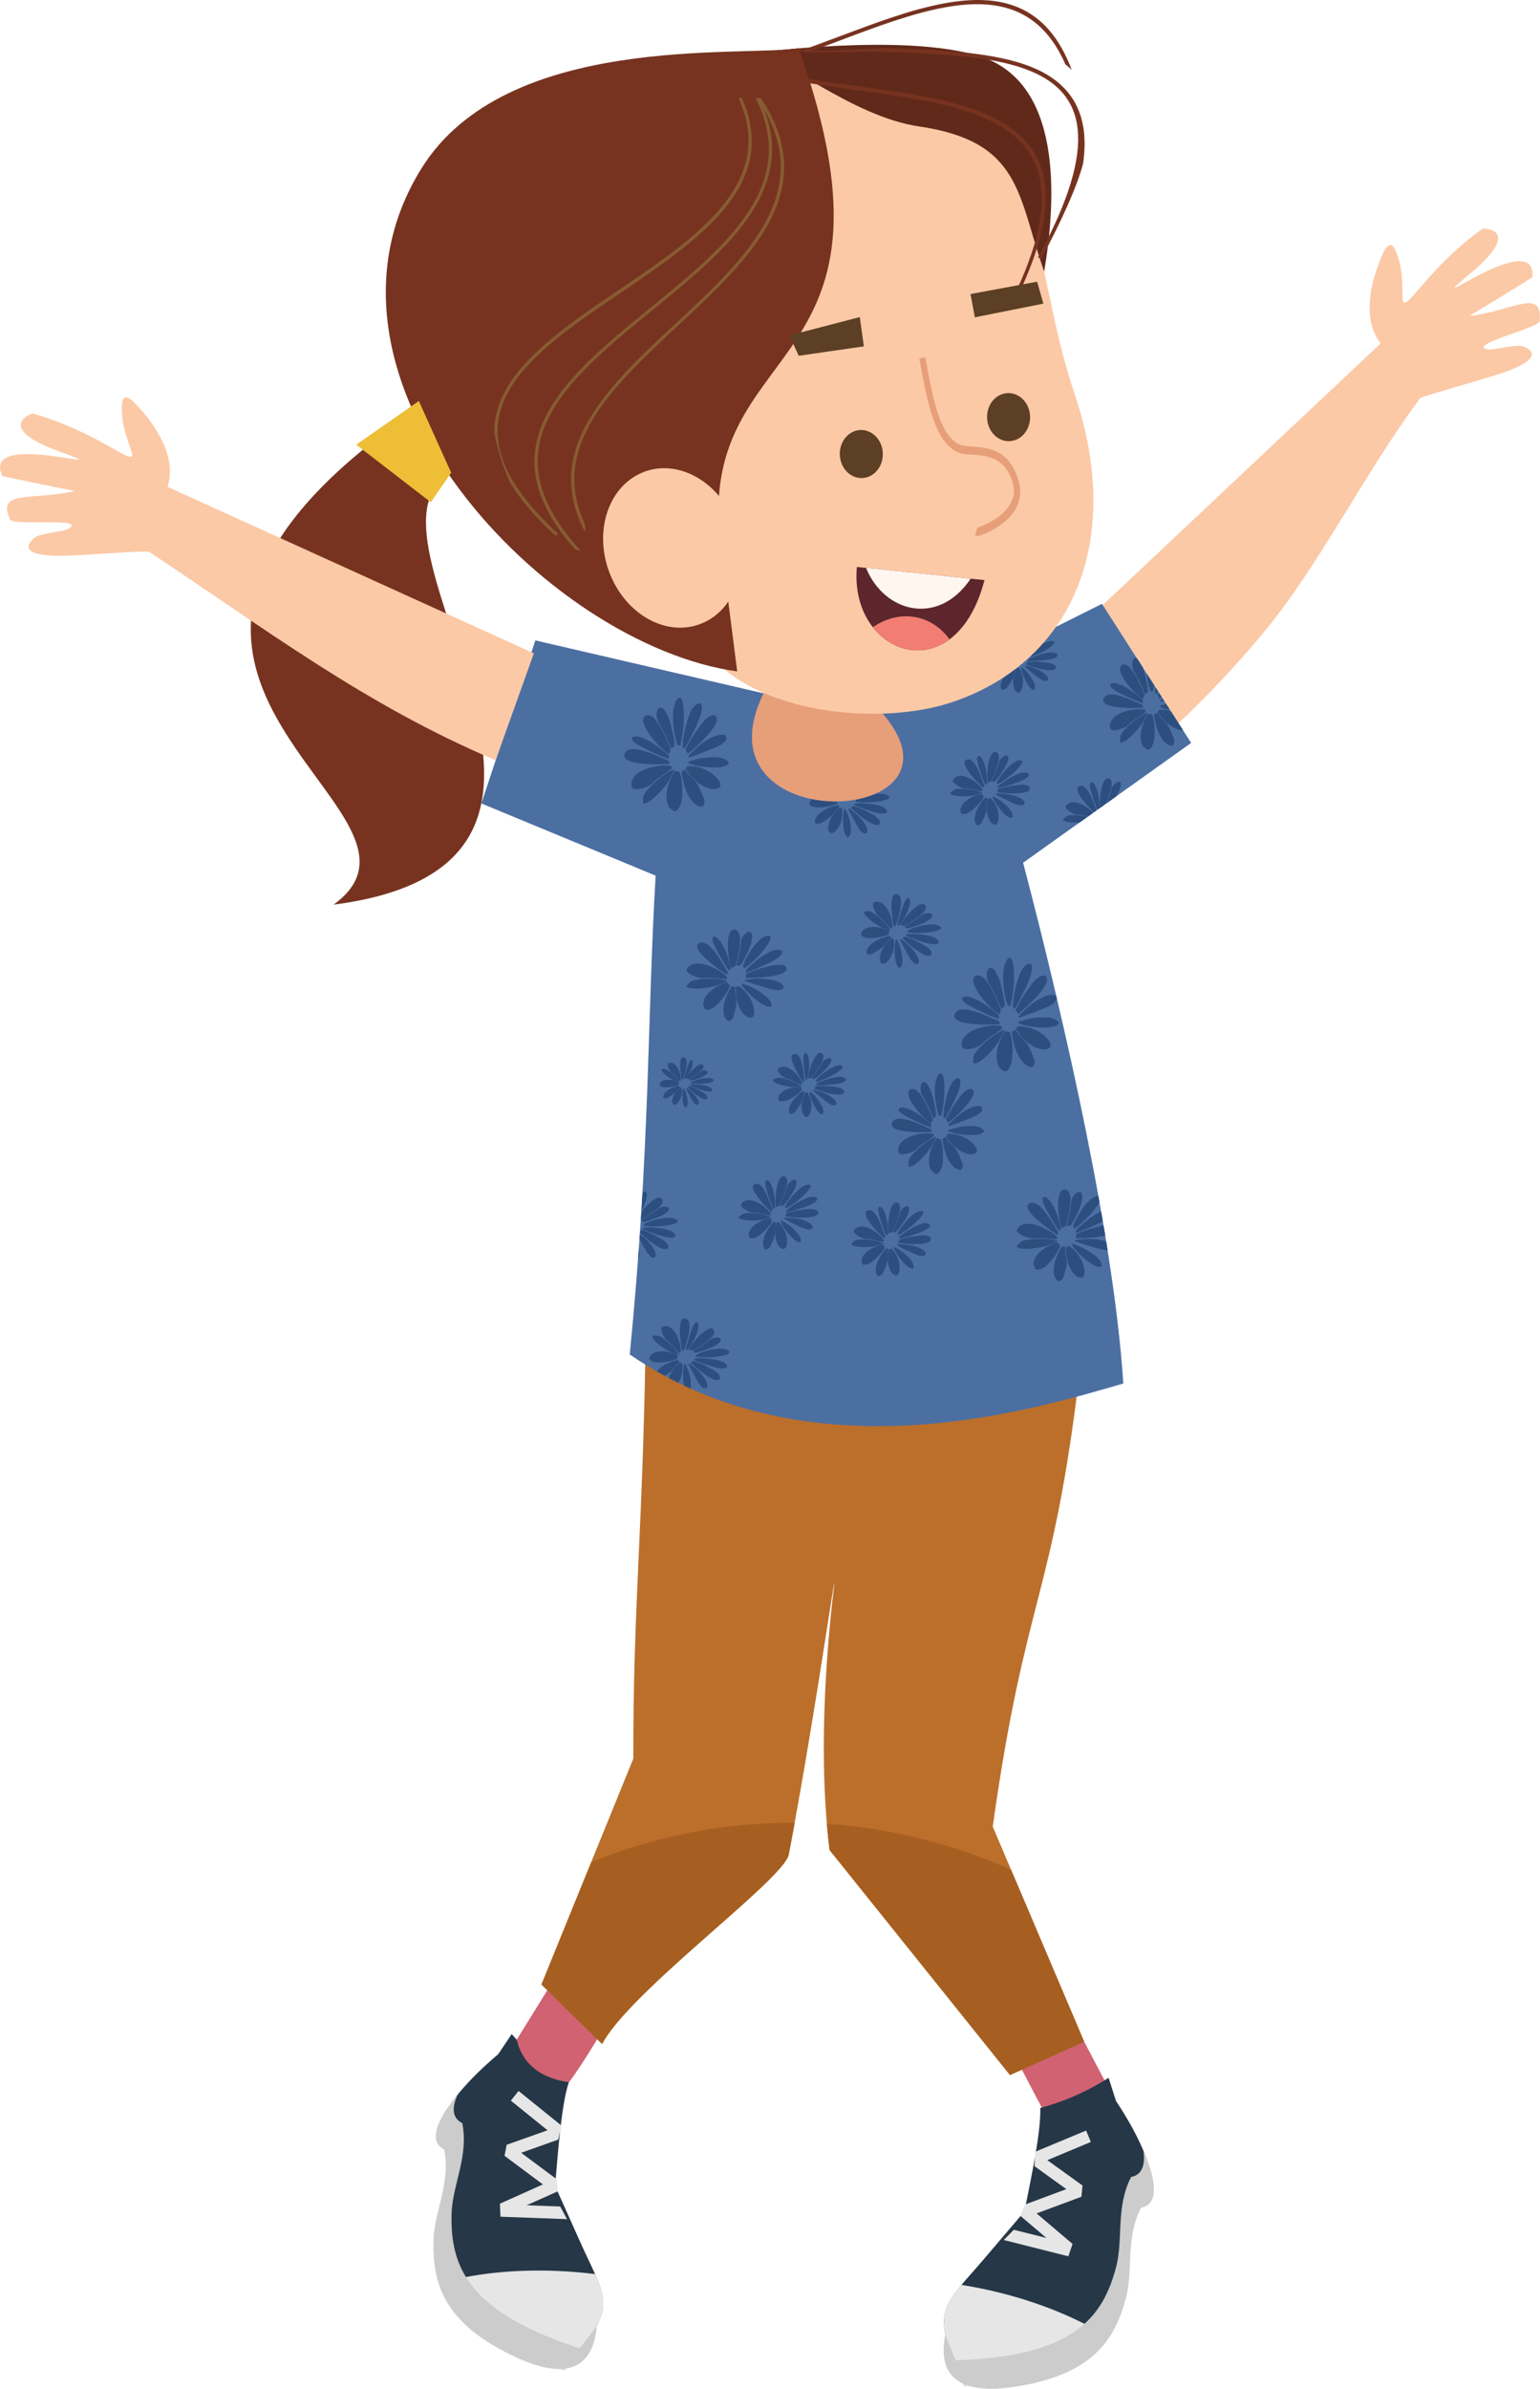 <?xml version="1.0" encoding="UTF-8" standalone="yes"?>
<svg xmlns="http://www.w3.org/2000/svg" viewBox="0 0 627.49 972.79">
  <defs>
    <style>.cls-1{fill:#fbc9a6;}.cls-1,.cls-10,.cls-11,.cls-12,.cls-13,.cls-14,.cls-15,.cls-16,.cls-17,.cls-18,.cls-2,.cls-3,.cls-4,.cls-5,.cls-6,.cls-7,.cls-8,.cls-9{fill-rule:evenodd;}.cls-2{fill:#d06271;}.cls-3{fill:#263747;}.cls-4{fill:#e6e6e6;}.cls-5{fill:#bb6f2b;}.cls-6{fill:#a65f20;}.cls-7{fill:#ccc;}.cls-8{fill:#4c6fa2;}.cls-9{fill:#2c4f80;}.cls-10{fill:#e79f79;}.cls-11{fill:#5c3f24;}.cls-12{fill:#612919;}.cls-13{fill:#773320;}.cls-14{fill:#efbe37;}.cls-15{fill:#875c32;}.cls-16{fill:#5d262c;}.cls-17{fill:#f27d73;}.cls-18{fill:#fff6f0;}</style>
  </defs>
  <g id="Layer_2" data-name="Layer 2">
    <g id="Слой_1" data-name="Слой 1">
      <path class="cls-1" d="M476.36,298.12,446,249.52,562.57,139.83c-7.28-9.16-4.32-23.11-.89-32.18,2.88-7.68,5.51-12.57,8.51-1,2,7.66.67,15.48,1.7,16.49,2.09,2,11.05-14.8,32.2-30,.23-.16,17-.16-5,18.24-23.88,20,27.18-19.94,25.26,1.53,0,.13-23.24,14.39-25.7,15.74,17.38-1.87,29.95-11.73,28.71,2.08-.25,2.83-30.55,9.91-20.93,11.59,1.9.32,7.7-1.51,13-1.5,1.22,0,12.74,3.6-5.34,10.38-7.13,2.66-34.51,10.07-35.45,11C555.71,193,537.22,231,514,258.64a431.81,431.81,0,0,1-37.67,39.48Z"/>
      <path class="cls-2" d="M391.74,805.48l19.37-32.37,41.6,79.14c-3.15,10.43-11.81,15.1-22.48,15.8-10.7-16.74-20-41.88-38.49-62.57Z"/>
      <path class="cls-3" d="M208.5,828.32,203,836.53c-19.51,16.49-29.8,32.46-20.7,36.9,2.7,13.49-4.06,25.31-4.36,36.84-.61,21.6,6.63,40.07,52.14,54.87,22.23-26.76,17.49-27.23,6-52.88l-9.93-22.17c.82-7.54,2.28-32.54,5.65-42.16a99.33,99.33,0,0,1-23.32-19.61Z"/>
      <path class="cls-3" d="M451.71,846.13l3,9.41c14.11,21.29,19.52,39.51,9.54,41.24-6.37,12.19-3.18,25.41-6.11,36.58-5.46,20.88-17.58,36.6-65.41,38.09-13.87-31.92-9.19-31,9-52.46l15.74-18.49c1.31-7.48,6.91-31.89,6.37-42.07a99.17,99.17,0,0,0,27.87-12.3Z"/>
      <path class="cls-2" d="M274.65,788.24l-17-33.67-47.09,76c2.4,10.63,10.7,15.92,21.3,17.38,11.87-15.95,22.92-40.38,42.83-59.69Z"/>
      <path class="cls-4" d="M180.57,929.42c5,13.53,18.12,25.5,49.54,35.72,17.35-20.88,18.29-25.76,12.39-39.06q-3.81-.5-7.74-.81c-20.09-1.68-39.13,0-54.19,4.15Z"/>
      <path class="cls-4" d="M450.25,951c-8.55,11.6-24.54,19.43-57.56,20.45-10.82-24.91-10.35-29.84-1-41,2.53.42,5.08.87,7.66,1.39,19.77,4,37.58,11,50.87,19.15Z"/>
      <path class="cls-5" d="M258.07,716.11l-37.44,92,24.7,24.21c11.65-21.83,74.14-67,76.06-77.17,9.5-49.77,17.55-106,18.53-110.45.94-4.28-8.46,56.13-1.9,108.67L411.53,845l30.23-13.56L404.5,743.85c13.38-95.22,24.37-91.76,35.51-185.7-48.55,11-103.93,5.18-176.95-11-1.27,78.94-5.12,107.55-5,169Z"/>
      <path class="cls-6" d="M240.92,758.29l-20.29,49.87,24.7,24.21c11.65-21.83,74.14-67,76.06-77.17.82-4.27,1.62-8.58,2.41-12.9l-1.1,0a218.19,218.19,0,0,0-81.78,16Zm96-15.54q.47,5.37,1.12,10.67L411.53,845l30.23-13.56L412,761.47a220.33,220.33,0,0,0-75.1-18.72Z"/>
      <path class="cls-7" d="M186.34,853.23c-8.91,10.47-11.63,19.07-5.33,22.14,2.69,13.49-4.07,25.31-4.37,36.84-.52,18.4,4.66,34.55,34.37,48.07,17.88,8.13,30.55,5.8,32.14-13-1.65,2.11-4.9,6.44-7,9-45.5-14.8-52.74-33.27-52.15-54.85.31-11.55,7.08-23.35,4.37-36.84-3.91-1.92-4.5-6-2-11.28Z"/>
      <path class="cls-7" d="M466,876.18c5.62,12.54,5.86,21.64-1.05,22.83-6.37,12.19-3.18,25.41-6.11,36.58-4.66,17.81-14.15,31.85-46.46,36.53-19.43,2.8-30.95-3-27.19-21.49,1,2.48,2.89,7.53,4.19,10.55,47.83-1.49,59.95-17.21,65.42-38.09,2.93-11.17-.26-24.39,6.1-36.58,4.3-.76,5.87-4.8,5-10.58Z"/>
      <path class="cls-8" d="M311.13,282.34l55.61,4.73L449,245.89l36.34,56.65-68.46,48.79C434.64,418.92,454,505.51,457.7,563.4,421,574.05,330.28,602,256.6,551.58c8.38-85.21,7-134.1,10.54-195l-71-29.39,22-66.4,93,21.56Z"/>
      <path class="cls-9" d="M447.53,487l.44,2.47a27.73,27.73,0,0,1-3.66,5,47.64,47.64,0,0,1-6.38,5.81l-.73-.59c.45-2.43,4.17-9,7.43-11.4a6.12,6.12,0,0,1,2.9-1.32Zm19.34-197.44c-.23.92-4.83,3.38-6.51,5a6.85,6.85,0,0,1-3.49,2.21c-.9.31-3.58,1.12-4.38.07-.51-.68-.21-2.12.07-2.82,1.92-4.6,11.05-5.74,13.82-5l.49.61Zm-63.36-20.85,3.61-1.79a18.46,18.46,0,0,1,5.5,2.53c.32.36.09.14,0,.27l-3.32.2a22.91,22.91,0,0,1-5.82-1.21Zm4-2,3.49-1.75a11.44,11.44,0,0,1,2.18,3.46l-.21.52c-.65.2-3.86-1.77-5.45-2.23Zm4-2,2.1-1c.2,1.44.31,2.75.42,3.5l-.34.62c-.36,0,0,.25-.35-.09-.22-.33-1-1.51-1.83-3Zm2.44-1.22,1.92-1a17.65,17.65,0,0,1-.67,4.1l-.74.4,0-.21a30.6,30.6,0,0,1-.48-3.33Zm2.45-1.23,4.63-2.32a28.28,28.28,0,0,1-4.33,6.37c-.44,0-.83.16-1.18.15a19.25,19.25,0,0,1,.88-4.2Zm5.05-2.53,3.1-1.55c1.05.5,0,2.25-.58,2.92-.05.45-2,2.3-2.55,2.86s-2.78,2.62-3.58,2.71c-.32-.45-.44-.18-.81-.39a39.44,39.44,0,0,0,4.13-6.07,3.4,3.4,0,0,1,.29-.48Zm41.84,8.36,2.39,3.74a37.41,37.41,0,0,1,1.12,4.07c.24,1.09,1.23,5.2.75,6.2-.75.08-.51.42-1,.7a53.82,53.82,0,0,0-4.38-9.2c-1.24-1.91-.85-4.81-.19-5.38a1.06,1.06,0,0,1,1.34-.13Zm4,6.28,3,4.68c-.17,1-.35,1.83-.54,2.53l-.9,0a25.15,25.15,0,0,1-1.55-7.17Zm3.48,5.43,1.16,1.8-.56,1-.71-.3a13.62,13.62,0,0,1,.11-2.52Zm1.4,2.19,1.2,1.86h0l-.87.75c-.31-.61-.61-1.17-.81-1.53q.22-.51.51-1.08Zm1.52,2.36.67,1.06a6.67,6.67,0,0,1-1.65.47c0-.65.53-1.08.85-1.42l.13-.11Zm1.47,2.3,1.52,2.36a14.25,14.25,0,0,1-4-1.12c0-.75,0-.5,1.41-.93l1-.31Zm1.95,3,4.92,7.67c-2.57.1-5.86-2-7.87-4.14a17.28,17.28,0,0,1-2.49-3.29,1.1,1.1,0,0,0,.56-.86,12.6,12.6,0,0,1,4.88.62Zm-22.37,34.73-3.95,2.81a43.85,43.85,0,0,0,2.12-5.83c.43-1.76,2.33-3.11,3-3,1.43.15.74,2.41.24,3.31a10,10,0,0,1-1.43,2.75Zm-4.24,3L448.32,329a25.55,25.55,0,0,1,.12-5.77c.08-.83.85-6,2.8-6.23,1.12-.14,1.7.92,1.74,2,.09,1.83-1.33,5.95-2.47,8.42Zm-2.37,1.69-1,.72a73.48,73.48,0,0,1-2.76-8.22,11.38,11.38,0,0,1-.24-1.42,1.73,1.73,0,0,1,.41-1.62c1.63-.2,2.69,3.65,3,5.07a35.23,35.23,0,0,1,.61,5.47Zm-1.39,1-1,.72c-2.31-2.24-9.29-9.51-5.84-10.71,3.22-1.12,5.72,6.83,6.85,10Zm-1.31.94-2,1.44a26.5,26.5,0,0,0-3.59-.68,5.6,5.6,0,0,1-3.19-.81c-.67-.36-2.6-1.48-2.42-2.5.1-.67,1.11-1.3,1.67-1.51,3.09-1.17,7.52,1.87,9.57,4.06Zm-2.21,1.57L439.8,335c-2.75.11-6.28-.12-6.67-1.29a4.29,4.29,0,0,1,3.51-1.73,27.94,27.94,0,0,1,6.59.58ZM281.34,565.45c-.88-.38-1.73-.79-2.59-1.2-.65-2.9-.5-7.25.08-8.83.6-.06.4,0,.89,1,.2.45.39.86.57,1.31.58,1.46,1.67,5.42,1,7.7Zm-5-2.37c-1.25-.62-2.5-1.26-3.75-1.91a12.16,12.16,0,0,1,2.23-4.08,14.44,14.44,0,0,1,2.36-2.29.85.85,0,0,0,.74.34,11.18,11.18,0,0,1-.56,5.94,10.5,10.5,0,0,1-1,2Zm-5.51-2.85c-1.07-.57-2.14-1.17-3.2-1.78,1.57-2.21,5.21-3.92,8.63-4.69.13.36.5.65.57.92-.31.48-.49.45-1,.93l-2.3,2.77a15.21,15.21,0,0,1-2.73,1.85ZM260,513l.33-4.46c.27,1.69.3,3.43-.33,4.46Zm.61-8.49.14-1.89c.27.25.59.45.87.68l.95.76a17.81,17.81,0,0,1,1.63,1.62c1.16,1.22,3,3.63,2.94,5.37,0,.58-.06.72-.42.92-1.81,1-4-3.54-4.38-4.26-.2-.34-1-1.82-1.73-3.2Zm.18-2.5.05-.65.68-.49a34.83,34.83,0,0,1,5,2.05l2.93,1.59c1.09.61,3.44,2.35,2.81,3.6-1.44,2.84-10.21-4.79-11.16-5.83l-.29-.27Zm.36-5.47.19-2.95c.54-.7,1.13-1.37,2-2.37.55-.63,4.19-4.32,5.91-3.4,1,.54.84,1.74.24,2.68-1.25,1.89-6.39,5.21-8.37,6Zm.24-3.56.42-7a1.57,1.57,0,0,1,1.12-.81c1.44.8,0,4.52-.55,5.85-.2.45-.57,1.19-1,2ZM421.37,281c-2.11.13-5.16-6.83-5.27-9.07.48-.25.33-.16,1.1.54.33.29.62.58.93.89,1.3,1.31,4.78,5.79,3.24,7.64Zm-2.83-9.8a8.25,8.25,0,0,0,1.11.3c.4.13.68.2,1.06.31a18,18,0,0,1,1.93.77c1.39.61,3.73,2,4.34,3.42.2.49.2.63,0,.92-1.15,1.49-4.57-1.53-5.15-2a57.93,57.93,0,0,1-4.46-3.72,1.58,1.58,0,0,1,1.19,0Zm.35-2-.06-.55c1.85-1.28,8-3.28,10.28-2.92,2.93.47,3,2.65-4.55,3.19-1,.07-1.84.16-2.89.21l-2.78.07Zm.06-1.38-.3-.58c1-1.54,5.41-5.12,8.26-5.95a3.81,3.81,0,0,1,2.45-.11c1.44.88-3.18,3.54-4.5,4.23a37.69,37.69,0,0,1-5.91,2.41Zm-9,12.52c-.57.3-2.09,1.45-2.2-.81-.13-2.63,2.65-5.88,5.62-8,.22.24.64.35.78.54-.07.53-.24.56-.46,1.14l-.93,3.11a29.83,29.83,0,0,1-2.81,4.05Zm8.91-9.46-.79-.27c.28-.42.51-.81.66-1.07a34.44,34.44,0,0,1,4.86-.05l3,.29c1.13.12,3.7.74,3.61,2-.18,2.85-10.17-.37-11.33-.9ZM414.47,272a.78.78,0,0,0,.75,0,10,10,0,0,1,1.62,5.13c.13,2.45-1,6.26-2.84,4.44-1.4-1.37-1.36-4.59-.67-6.85a12.84,12.84,0,0,1,1.14-2.75Zm-1.53-.92c-.88,1.42-4.39,3.54-6,4.14a4.85,4.85,0,0,1-2.74.39c-1.29-.32-.58-1.42-.67-2.1.75-.83.57-1.14,2.1-2.09,2-1.26,5.89-1.83,7-1.47l.33,1.13ZM326.7,441.68c-.67.19-3.87-1.77-5.47-2.24a5,5,0,0,1-2.65-1.34c-.51-.47-2-1.84-1.62-2.7.23-.58,1.25-.92,1.78-1,3.56-.49,7.57,4.78,8.15,6.74l-.19.53Zm2.21-2.31-.73.4,0-.22a60.17,60.17,0,0,1-.82-8.14,9.65,9.65,0,0,1,.06-1.3,1.59,1.59,0,0,1,.68-1.33c1.49.16,1.64,3.74,1.61,5.05a24.06,24.06,0,0,1-.76,5.54Zm6.19,14.43c-2.11.12-5.16-6.84-5.26-9.07.47-.27.33-.16,1.09.54.34.29.63.58.94.88,1.29,1.3,4.77,5.79,3.23,7.65ZM332.28,444a7,7,0,0,0,1.11.31l1.05.31a14.64,14.64,0,0,1,1.93.77c1.4.59,3.74,2,4.35,3.42.19.48.19.63,0,.91-1.14,1.5-4.57-1.54-5.14-2s-4.38-3.46-4.47-3.73a1.56,1.56,0,0,1,1.2,0Zm5.41-10.16c-.06.45-2,2.31-2.56,2.85s-2.78,2.64-3.58,2.73c-.31-.45-.44-.18-.81-.4a39,39,0,0,0,4.13-6.08c.74-1.45,2.68-2.24,3.27-2.05,1.24.42.17,2.27-.45,2.95Zm-11.34,8.35c.32.36.1.14,0,.27l-3.32.2c-1.81-.06-8-1.26-8.11-2.83a3.9,3.9,0,0,1,3.44-.81,21.57,21.57,0,0,1,8,3.17Zm6.27-.2-.06-.56c1.85-1.29,8-3.27,10.3-2.91,2.92.47,3,2.64-4.55,3.18-1,.07-1.86.16-2.9.22l-2.79.07Zm.07-1.4-.31-.56c1-1.55,5.42-5.13,8.26-5.95a3.74,3.74,0,0,1,2.45-.11c1.45.88-3.17,3.54-4.5,4.23a36.51,36.51,0,0,1-5.9,2.39Zm-9,12.53c-.59.31-2.11,1.44-2.22-.81-.12-2.62,2.66-5.89,5.62-8,.24.24.64.35.79.54-.08.52-.24.56-.46,1.14l-.94,3.09a30.77,30.77,0,0,1-2.79,4.06Zm8.9-9.46-.78-.27c.27-.43.5-.81.64-1.06a34.71,34.71,0,0,1,4.88-.05l3,.29c1.13.12,3.69.73,3.61,2-.19,2.86-10.18-.37-11.33-.9Zm-4.84-3.74-.33.61c-.35,0,0,.26-.35-.09-.73-1.06-7.05-10.84-3.38-11.25,3.27-.36,3.72,8.23,4.06,10.73Zm.47,4.89a.79.79,0,0,0,.74,0,10,10,0,0,1,1.63,5.13c.14,2.44-1,6.24-2.85,4.44-1.39-1.39-1.36-4.59-.66-6.85a12.24,12.24,0,0,1,1.14-2.76Zm2.2-5.75c-.44,0-.82.16-1.18.14a22.62,22.62,0,0,1,1.33-5.54c.25-.72,2-5.07,3.73-4.91,1,.09,1.31,1.16,1.13,2.13-.4,2.12-3.8,7.1-5,8.18Zm-3.74,4.82c-.87,1.44-4.39,3.56-6,4.15a4.78,4.78,0,0,1-2.74.4c-1.29-.32-.59-1.42-.68-2.11.75-.82.58-1.13,2.1-2.08,2-1.26,5.9-1.84,7-1.48l.32,1.12Zm-49.52-3.63c-.52-.08-2.15-2.38-3.12-3.15a3.66,3.66,0,0,1-1.42-1.73c-.23-.47-.84-1.85-.35-2.34a1.9,1.9,0,0,1,1.53-.16c2.6.72,3.83,5.54,3.65,7.07l-.29.31Zm2.22-1-.63.06,0-.15a45.15,45.15,0,0,1,1.82-5.88,7.89,7.89,0,0,1,.43-.88,1.16,1.16,0,0,1,.86-.72c1,.56,0,3.08-.37,4a17.68,17.68,0,0,1-2.15,3.59Zm0,11.8c-1.51-.52-1.56-6.24-1-7.82.4,0,.27,0,.61.7.13.29.26.57.37.88.52,1.3,1.6,5.41,0,6.24Zm.93-7.61a7.18,7.18,0,0,0,.67.54l.64.52a12.8,12.8,0,0,1,1.11,1.1c.78.83,2,2.47,2,3.63,0,.4-.05.51-.29.63-1.23.71-2.7-2.39-3-2.87s-2-3.69-2-3.91a1.33,1.33,0,0,1,.83.36Zm6.73-5.43a11.2,11.2,0,0,1-2.61,1.21c-.57.21-2.7,1-3.28.82-.09-.39-.26-.23-.44-.5a28.55,28.55,0,0,0,4.63-3,2.83,2.83,0,0,1,2.87-.46c.74.64-.54,1.61-1.17,1.9Zm-10.3,2.43c.12.34,0,.13-.06.2l-2.35-.83c-1.25-.57-5.14-3.22-4.78-4.35a2.86,2.86,0,0,1,2.61.45,16.34,16.34,0,0,1,4.58,4.53Zm4.4,1.71.11-.4c1.67-.34,6.53.09,8,1,1.88,1.17,1.32,2.72-4.08.86-.73-.25-1.33-.43-2.07-.7l-1.94-.77Zm.45-.95-.05-.47a15.7,15.7,0,0,1,7.46-1.69,2.75,2.75,0,0,1,1.73.65c.74,1-3.24,1.51-4.35,1.59a27.09,27.09,0,0,1-4.79-.08Zm-9.92,6c-.49,0-1.87.38-1.29-1.2.68-1.86,3.57-3.3,6.25-3.91.09.24.33.43.38.61-.21.35-.33.31-.65.65l-1.56,1.87a21.14,21.14,0,0,1-3.13,2Zm8.94-3.94-.46-.41c.31-.2.58-.42.76-.54a22.79,22.79,0,0,1,3.38,1.4l2,1.06c.75.43,2.34,1.62,1.91,2.45-1,1.94-6.93-3.24-7.57-4Zm-2.24-4-.42.32c-.24-.12-.05.18-.2-.16-.2-1-1.69-9.58,1-8.78,2.36.71.14,6.78-.35,8.62Zm-1.12,3.51a.59.59,0,0,0,.5.25,7.45,7.45,0,0,1-.38,4c-.63,1.74-2.55,4-3.27,2.25-.56-1.37.41-3.58,1.55-4.95a10.16,10.16,0,0,1,1.6-1.56Zm3.21-3.33c-.3-.11-.61-.13-.85-.25a16.94,16.94,0,0,1,2.55-3.44c.37-.41,2.84-2.93,4-2.3.69.38.57,1.19.16,1.82-.89,1.35-4.71,3.79-5.87,4.17Zm-4,2.25c-1,.72-4.07,1.17-5.36,1.09a3.57,3.57,0,0,1-2-.52c-.8-.61,0-1.17.15-1.65a4.51,4.51,0,0,1,2.06-.83,9.28,9.28,0,0,1,5.27,1l-.12.89ZM342.16,325c-.76-.09-3.18-3.49-4.61-4.64a5.58,5.58,0,0,1-2.1-2.54c-.33-.7-1.24-2.71-.5-3.45a2.76,2.76,0,0,1,2.25-.23c3.83,1,5.65,8.14,5.39,10.41l-.43.45Zm3.26-1.39-.93.08.07-.24a66.15,66.15,0,0,1,2.68-8.65,8.53,8.53,0,0,1,.63-1.29,1.71,1.71,0,0,1,1.28-1.06c1.44.81,0,4.51-.56,5.86a26.84,26.84,0,0,1-3.17,5.3Zm.06,17.38c-2.22-.77-2.3-9.21-1.44-11.53.6-.05.4,0,.88,1,.21.45.39.86.57,1.31.76,1.89,2.36,8,0,9.19Zm1.36-11.21a9.65,9.65,0,0,0,1,.79c.36.29.61.49.94.78a13.94,13.94,0,0,1,1.64,1.62c1.16,1.2,3,3.61,2.94,5.36,0,.57-.06.72-.42.93-1.81,1-4-3.56-4.38-4.28s-3-5.41-2.93-5.72a1.74,1.74,0,0,1,1.21.52Zm9.92-8c-.25.41-3,1.47-3.84,1.78s-4,1.49-4.83,1.22c-.13-.59-.37-.37-.64-.75a43.18,43.18,0,0,0,6.83-4.39c1.38-1.17,3.71-1.15,4.23-.68,1.08.95-.82,2.37-1.75,2.82Zm-15.16,3.58c.17.5,0,.18-.1.29L338,324.36c-1.84-.85-7.57-4.73-7.05-6.41a4.27,4.27,0,0,1,3.85.69,23.74,23.74,0,0,1,6.76,6.67Zm6.46,2.5.19-.58c2.44-.52,9.62.15,11.75,1.48,2.78,1.74,2,4-6,1.28-1.07-.36-2-.65-3-1.05l-2.88-1.13Zm.68-1.38-.07-.71c1.71-1.13,7.75-2.87,11-2.5a4.33,4.33,0,0,1,2.54,1c1.09,1.52-4.78,2.25-6.42,2.37a42.23,42.23,0,0,1-7.06-.12Zm-14.63,8.86c-.71.06-2.76.56-1.89-1.78,1-2.73,5.26-4.86,9.21-5.75.13.35.5.63.56.89-.3.51-.49.47-1,1l-2.3,2.75a31.29,31.29,0,0,1-4.62,2.93Zm13.19-5.79-.68-.61,1.12-.79a35.81,35.81,0,0,1,5,2l2.92,1.58c1.1.63,3.45,2.36,2.82,3.6-1.44,2.84-10.22-4.79-11.16-5.83ZM344,323.6l-.61.49c-.35-.18-.08.25-.31-.26-.29-1.4-2.49-14.11,1.43-12.93,3.49,1.05.22,10-.51,12.7Zm-1.65,5.18a.91.91,0,0,0,.75.36,11.2,11.2,0,0,1-.57,5.94c-.92,2.55-3.76,5.91-4.83,3.29-.81-2,.62-5.27,2.3-7.29a15.34,15.34,0,0,1,2.35-2.3Zm4.74-4.91a12.23,12.23,0,0,1-1.26-.36,24.88,24.88,0,0,1,3.76-5.07c.55-.63,4.19-4.32,5.93-3.4,1,.56.83,1.76.21,2.68-1.31,2-6.93,5.58-8.64,6.15Zm-5.91,3.31c-1.51,1.08-6,1.73-7.9,1.62a5.52,5.52,0,0,1-3-.77c-1.18-.9,0-1.71.23-2.45,1.12-.52,1.07-.9,3-1.21,2.61-.41,6.8.67,7.76,1.52l-.17,1.29ZM270.5,494.5c-.26.41-3,1.47-3.84,1.78s-4,1.47-4.83,1.22c-.12-.59-.38-.38-.65-.75a44,44,0,0,0,6.84-4.39c1.37-1.17,3.7-1.15,4.23-.69,1.07,1-.82,2.38-1.75,2.83Zm-8.69,6.08L262,500c2.45-.52,9.62.15,11.76,1.48,2.78,1.74,1.95,4-6,1.27-1.07-.36-1.95-.64-3-1l-2.86-1.13Zm.67-1.39-.07-.7c1.71-1.13,7.74-2.88,11-2.5a4.33,4.33,0,0,1,2.53.95c1.09,1.53-4.77,2.25-6.42,2.38a42.1,42.1,0,0,1-7-.13Zm100.73-121c-.76-.09-3.17-3.47-4.6-4.64a5.52,5.52,0,0,1-2.1-2.54c-.34-.68-1.24-2.71-.5-3.45a2.89,2.89,0,0,1,2.25-.24c3.83,1.06,5.65,8.17,5.39,10.42l-.44.45Zm3.27-1.39-.93.07.07-.21A64.88,64.88,0,0,1,368.3,368a9.48,9.48,0,0,1,.63-1.28,1.76,1.76,0,0,1,1.28-1.08c1.44.81,0,4.53-.56,5.87a26.55,26.55,0,0,1-3.17,5.3Zm0,17.38c-2.21-.78-2.29-9.19-1.43-11.52.6-.07.4,0,.89,1,.2.45.38.87.56,1.33.75,1.89,2.36,7.95,0,9.18ZM367.9,383a7,7,0,0,0,1,.79l.94.78a15.5,15.5,0,0,1,1.63,1.61c1.16,1.23,3,3.62,2.94,5.36,0,.58-.05.72-.42.94-1.8,1-4-3.54-4.38-4.26s-3-5.44-2.92-5.74a1.7,1.7,0,0,1,1.21.52Zm9.92-8c-.25.43-3,1.49-3.84,1.78s-4,1.49-4.83,1.22c-.13-.58-.37-.36-.65-.75a42.61,42.61,0,0,0,6.84-4.39c1.38-1.17,3.71-1.15,4.23-.69,1.07,1-.81,2.4-1.75,2.83Zm-15.17,3.58c.17.5,0,.18-.09.28l-3.46-1.22c-1.84-.84-7.57-4.75-7-6.4a4.28,4.28,0,0,1,3.85.66,24.23,24.23,0,0,1,6.74,6.68Zm6.47,2.51.18-.59c2.45-.5,9.63.15,11.76,1.49,2.78,1.73,2,4-6,1.26-1.08-.36-2-.63-3-1l-2.88-1.14Zm.68-1.4-.06-.7c1.7-1.13,7.74-2.88,11-2.5a4.27,4.27,0,0,1,2.55,1c1.09,1.53-4.79,2.23-6.42,2.36a42.19,42.19,0,0,1-7.06-.13Zm-14.62,8.87c-.72.07-2.76.57-1.9-1.78,1-2.72,5.26-4.86,9.21-5.74.12.34.5.63.56.9-.3.49-.49.45-1,.93l-2.3,2.77c-1.49,1.37-4.23,2.59-4.61,2.92Zm13.18-5.79-.68-.61c.45-.31.86-.6,1.12-.8a35.36,35.36,0,0,1,5,2.07L376.7,385c1.1.63,3.44,2.35,2.81,3.61-1.43,2.84-10.21-4.8-11.15-5.84Zm-3.31-5.89-.62.47c-.34-.18-.07.25-.31-.25-.27-1.38-2.48-14.1,1.44-12.93,3.49,1.06.21,10-.51,12.71ZM363.4,382a.91.91,0,0,0,.75.36,11,11,0,0,1-.57,5.91c-.92,2.56-3.75,5.94-4.83,3.31-.82-2,.61-5.27,2.29-7.3A14,14,0,0,1,363.4,382Zm4.74-4.91c-.45-.18-.9-.2-1.26-.38a24.42,24.42,0,0,1,3.76-5.07c.55-.62,4.19-4.32,5.92-3.38,1,.53.83,1.74.23,2.66-1.32,2-6.94,5.59-8.65,6.17Zm-5.9,3.29c-1.52,1.08-6,1.72-7.91,1.63a5.42,5.42,0,0,1-3-.79c-1.18-.88,0-1.69.23-2.43,1.11-.54,1.07-.91,3-1.22,2.62-.39,6.81.67,7.77,1.53l-.16,1.28ZM277,551c-.76-.09-3.18-3.47-4.61-4.64a5.51,5.51,0,0,1-2.1-2.53c-.32-.68-1.23-2.72-.49-3.46a2.9,2.9,0,0,1,2.24-.23c3.83,1.06,5.65,8.15,5.39,10.42L277,551Zm3.26-1.38-.92.07.06-.21a66.38,66.38,0,0,1,2.68-8.67,8.45,8.45,0,0,1,.63-1.28,1.73,1.73,0,0,1,1.28-1.08c1.44.81,0,4.51-.56,5.86a26.93,26.93,0,0,1-3.17,5.31Zm1.42,6.17a9.37,9.37,0,0,0,1,.79l.95.77a16.62,16.62,0,0,1,1.63,1.62c1.15,1.22,3,3.62,2.94,5.36,0,.58-.06.72-.42.94-1.81,1-4-3.56-4.38-4.27s-3-5.43-2.92-5.73a1.64,1.64,0,0,1,1.2.52Zm9.92-8c-.25.42-3,1.5-3.83,1.79s-4,1.49-4.84,1.22c-.12-.6-.36-.36-.64-.76a43.43,43.43,0,0,0,6.83-4.38c1.39-1.17,3.71-1.16,4.24-.69,1.08,1-.82,2.37-1.76,2.82Zm-15.17,3.58c.17.51.05.18-.09.29l-3.46-1.24c-1.83-.84-7.56-4.73-7-6.38a4.24,4.24,0,0,1,3.86.66,24,24,0,0,1,6.73,6.67Zm6.48,2.52.18-.59c2.44-.52,9.62.14,11.75,1.47,2.78,1.75,2,4-6,1.28-1.07-.36-1.95-.63-3-1l-2.88-1.12Zm.67-1.4-.06-.7c1.71-1.14,7.74-2.88,11-2.5a4.27,4.27,0,0,1,2.54,1c1.09,1.51-4.77,2.23-6.42,2.35a41.2,41.2,0,0,1-7.06-.12Zm-1.44,3.07-.68-.61c.46-.3.86-.59,1.12-.79a35.49,35.49,0,0,1,5,2.07l2.92,1.56c1.09.63,3.43,2.36,2.81,3.62-1.44,2.84-10.21-4.8-11.16-5.85Zm-3.31-5.88-.61.47c-.35-.18-.07.25-.3-.25-.29-1.39-2.49-14.12,1.43-12.93,3.49,1.06.21,10-.52,12.71Zm3.1.27c-.45-.18-.91-.2-1.27-.37a23.67,23.67,0,0,1,3.77-5.08c.55-.61,4.19-4.31,5.91-3.38,1,.54.84,1.75.23,2.66-1.31,2-6.93,5.6-8.64,6.17ZM276,553.18c-1.51,1.08-6,1.73-7.91,1.64a5.44,5.44,0,0,1-2.95-.79c-1.18-.9,0-1.71.22-2.43,1.12-.54,1.08-.92,3-1.22,2.63-.41,6.82.66,7.77,1.53l-.16,1.27Zm84-47.6c-.66.37-4.62-.94-6.45-1.05a5.67,5.67,0,0,1-3.19-.8c-.68-.37-2.6-1.48-2.43-2.5.12-.67,1.11-1.3,1.67-1.52,3.72-1.4,9.36,3.28,10.49,5.26l-.09.61Zm1.82-3-.7.61-.08-.22a65.55,65.55,0,0,1-2.92-8.58,7.4,7.4,0,0,1-.25-1.42,1.74,1.74,0,0,1,.4-1.62c1.64-.19,2.69,3.64,3,5.08a26.21,26.21,0,0,1,.56,6.15Zm10.27,14c-2.25.66-7.26-6.1-7.94-8.47.45-.4.32-.26,1.31.3.44.24.83.47,1.25.72,1.71,1.1,6.58,5,5.38,7.45Zm-5.48-9.88a10.53,10.53,0,0,0,1.26.06c.46,0,.79,0,1.22.07a15.53,15.53,0,0,1,2.27.34c1.66.31,4.53,1.19,5.54,2.61.33.48.38.63.2,1-.85,1.89-5.31-.52-6.05-.88a57.19,57.19,0,0,1-5.73-2.91,1.72,1.72,0,0,1,1.29-.29Zm3.31-12.3c0,.49-1.54,3-2.06,3.69s-2.34,3.56-3.19,3.83c-.44-.4-.51-.07-1-.22a43.55,43.55,0,0,0,2.94-7.57c.43-1.76,2.33-3.11,3-3,1.43.14.74,2.39.25,3.31Zm-10.17,11.82c.43.3.14.12.1.28l-3.52,1.05c-2,.39-8.91.61-9.46-1.05a4.3,4.3,0,0,1,3.5-1.72,23.86,23.86,0,0,1,9.38,1.44Zm6.72-1.78-.21-.58c1.69-1.85,7.87-5.54,10.38-5.72,3.27-.21,3.95,2.11-4.11,4.57-1.09.34-2,.63-3.07.95l-3,.78Zm-.28-1.52-.47-.53c.72-1.93,4.57-6.89,7.44-8.49a4.1,4.1,0,0,1,2.61-.72c1.78.59-2.55,4.62-3.8,5.68a42,42,0,0,1-5.78,4.06Zm-6.61,15.76c-.55.49-1.9,2.09-2.58-.32-.79-2.79,1.4-7,4.07-10.06.3.2.77.22,1,.4,0,.57-.13.66-.23,1.33l-.23,3.58a32.71,32.71,0,0,1-2,5.07Zm7.26-12.43-.92-.09c.2-.52.34-1,.44-1.31a35.68,35.68,0,0,1,5.25-1.26l3.29-.45c1.26-.14,4.17-.11,4.4,1.26.51,3.15-11.08,2.14-12.46,1.85Zm-6.15-2.82-.22.75c-.37.06.09.24-.38,0-1.06-.95-10.33-9.95-6.46-11.3,3.44-1.2,6.06,8,7.06,10.58Zm1.72,5.16a.92.92,0,0,0,.81-.14,11,11,0,0,1,3,5.12c.74,2.61.44,7-2,5.51-1.86-1.14-2.61-4.63-2.44-7.25a14.21,14.21,0,0,1,.55-3.24Zm.95-6.76c-.48.12-.85.38-1.24.45a24.76,24.76,0,0,1,.05-6.32c.08-.82.86-5.95,2.8-6.22,1.13-.16,1.7.92,1.75,2,.11,2.39-2.33,8.59-3.36,10.07ZM360.52,508c-.59,1.74-3.85,4.93-5.43,5.95a5.38,5.38,0,0,1-2.86,1.12c-1.48,0-1-1.39-1.25-2.11.59-1.08.33-1.36,1.73-2.77,1.89-1.87,5.91-3.45,7.18-3.32l.63,1.13Zm39.78-185.9c-.66.36-4.61-.95-6.45-1.06a5.46,5.46,0,0,1-3.19-.81c-.67-.36-2.6-1.47-2.43-2.5.11-.66,1.12-1.29,1.68-1.51,3.72-1.4,9.36,3.27,10.48,5.25l-.09.63Zm1.83-3.06-.7.62-.09-.22a66.49,66.49,0,0,1-2.93-8.58,11.38,11.38,0,0,1-.24-1.42,1.75,1.75,0,0,1,.4-1.62c1.64-.2,2.69,3.65,3,5.07a26.85,26.85,0,0,1,.56,6.15Zm10.27,14c-2.25.67-7.27-6.09-7.94-8.47.45-.39.32-.25,1.31.31.43.23.82.47,1.23.72,1.73,1.09,6.59,5,5.4,7.44Zm-5.5-9.87a11,11,0,0,0,1.28.05c.46,0,.78,0,1.21.08a15.67,15.67,0,0,1,2.28.34c1.65.3,4.52,1.2,5.54,2.6.34.49.37.63.2,1-.86,1.89-5.31-.54-6.06-.88s-5.58-2.63-5.73-2.91a1.71,1.71,0,0,1,1.28-.29Zm3.32-12.3c0,.48-1.54,2.95-2.05,3.7s-2.35,3.55-3.19,3.82c-.44-.4-.51-.08-1-.22A44.06,44.06,0,0,0,407,310.6c.43-1.77,2.33-3.11,3-3,1.43.14.74,2.41.24,3.31Zm-10.17,11.81c.44.31.14.13.11.29l-3.53,1c-2,.39-8.91.61-9.46-1a4.25,4.25,0,0,1,3.51-1.71,23.81,23.81,0,0,1,9.37,1.42Zm6.73-1.78-.21-.57c1.68-1.86,7.87-5.54,10.38-5.72,3.27-.22,3.95,2.1-4.11,4.57-1.09.34-2,.63-3.08.95l-3,.77Zm-.28-1.51-.47-.54c.71-1.92,4.57-6.87,7.43-8.49a4.38,4.38,0,0,1,2.61-.72c1.78.6-2.54,4.63-3.79,5.69a43.19,43.19,0,0,1-5.78,4.06Zm-6.61,15.76c-.55.48-1.91,2.08-2.58-.31-.79-2.8,1.39-7,4.06-10.07.31.2.78.22,1,.39,0,.58-.11.67-.21,1.34l-.24,3.57c-.39,2-1.89,4.59-2,5.08Zm7.26-12.43-.92-.09c.19-.52.34-1,.44-1.31a35.56,35.56,0,0,1,5.24-1.26l3.29-.45c1.25-.13,4.18-.11,4.4,1.26.51,3.15-11.08,2.14-12.45,1.85ZM401,319.9l-.21.75c-.39.05.09.25-.39,0-1.05-1-10.32-9.95-6.46-11.3,3.45-1.2,6.07,8,7.06,10.58Zm1.73,5.16a.87.87,0,0,0,.81-.15,11.11,11.11,0,0,1,3,5.13c.75,2.61.44,7-2,5.5-1.84-1.13-2.61-4.62-2.43-7.25a14.21,14.21,0,0,1,.56-3.23Zm.94-6.77c-.47.13-.85.38-1.24.45a25.16,25.16,0,0,1,.06-6.31c.08-.83.85-5.95,2.79-6.22,1.14-.14,1.7.92,1.76,2,.11,2.4-2.33,8.62-3.37,10.07Zm-2.85,6.16c-.57,1.76-3.84,4.92-5.43,6a5.41,5.41,0,0,1-2.85,1.09c-1.47,0-1-1.38-1.25-2.1.6-1.08.33-1.37,1.74-2.77,1.89-1.87,5.91-3.45,7.17-3.33l.62,1.14ZM314,494.82c-.66.38-4.62-.93-6.45-1a5.48,5.48,0,0,1-3.2-.81c-.67-.36-2.59-1.48-2.42-2.5.11-.67,1.11-1.3,1.67-1.51,3.72-1.4,9.37,3.27,10.48,5.25l-.08.61Zm1.82-3-.69.61-.09-.21a66,66,0,0,1-2.93-8.58,9.82,9.82,0,0,1-.25-1.42,1.76,1.76,0,0,1,.41-1.62c1.63-.2,2.7,3.63,3,5.07a26.3,26.3,0,0,1,.56,6.15Zm10.27,14c-2.24.67-7.27-6.1-7.94-8.47.45-.4.32-.25,1.31.31.43.23.83.46,1.24.71,1.72,1.1,6.6,5.06,5.39,7.45Zm-5.49-9.87a10.87,10.87,0,0,0,1.28.05l1.22.07a17.36,17.36,0,0,1,2.26.34c1.67.31,4.53,1.19,5.54,2.61.34.49.38.63.21,1-.87,1.89-5.32-.54-6.06-.88a59.29,59.29,0,0,1-5.73-2.92,1.75,1.75,0,0,1,1.28-.28ZM324,483.63c0,.49-1.55,2.95-2.06,3.71s-2.34,3.53-3.19,3.81c-.45-.39-.51-.07-1-.21a42.77,42.77,0,0,0,2.94-7.57c.43-1.77,2.33-3.12,3-3,1.43.14.75,2.39.25,3.3Zm-10.17,11.8c.43.33.15.15.1.31l-3.52,1c-2,.4-8.91.61-9.47-1a4.35,4.35,0,0,1,3.51-1.73,24.44,24.44,0,0,1,9.38,1.42Zm6.72-1.76-.2-.58c1.67-1.85,7.86-5.53,10.38-5.71,3.27-.22,3.94,2.1-4.12,4.56-1.09.35-2,.63-3.08,1l-3,.77Zm-.28-1.53-.47-.52c.72-1.92,4.58-6.89,7.44-8.49a4.22,4.22,0,0,1,2.62-.72c1.77.6-2.55,4.62-3.81,5.68a39.42,39.42,0,0,1-5.78,4.05Zm-6.61,15.77c-.55.49-1.91,2.09-2.58-.3-.79-2.81,1.39-7,4.07-10.07.31.2.78.21,1,.39.05.58-.12.67-.21,1.33l-.25,3.58a29.86,29.86,0,0,1-2,5.07Zm7.26-12.42-.92-.09c.2-.52.35-1,.44-1.32a35.8,35.8,0,0,1,5.24-1.25l3.3-.45c1.24-.15,4.17-.11,4.39,1.25.52,3.15-11.08,2.15-12.45,1.86Zm-6.14-2.83-.22.76c-.39.05.09.23-.4,0-1.05-.95-10.31-9.94-6.44-11.29,3.43-1.21,6.05,8,7.06,10.57Zm1.71,5.17a.88.88,0,0,0,.81-.17,11.19,11.19,0,0,1,3,5.15c.76,2.6.45,7-2,5.5-1.85-1.13-2.6-4.62-2.43-7.25a14.22,14.22,0,0,1,.55-3.23Zm.95-6.77c-.47.13-.85.38-1.24.45a24.24,24.24,0,0,1,.06-6.31c.08-.83.85-5.95,2.79-6.22,1.13-.17,1.7.91,1.75,2,.11,2.39-2.32,8.6-3.36,10.07Zm-2.84,6.14c-.59,1.76-3.85,4.94-5.43,6a5.47,5.47,0,0,1-2.87,1.09c-1.47,0-1-1.38-1.24-2.1.6-1.08.34-1.37,1.73-2.77,1.89-1.87,5.91-3.46,7.18-3.33l.63,1.12Zm-18.39-98.71c-.75.56-6.1-.43-8.47-.27a7.5,7.5,0,0,1-4.24-.48c-.95-.33-3.67-1.39-3.7-2.65,0-.82,1.11-1.74,1.78-2.08,4.39-2.27,12.69,2.5,14.59,4.73l0,.75Zm1.59-4-.74.84-.16-.25a84.5,84.5,0,0,1-5.77-9.91,11.82,11.82,0,0,1-.66-1.67,2,2,0,0,1,.13-2c2-.5,4.29,4,5,5.65s2.22,6.08,2.18,7.36Zm16.44,15.36c-2.71,1.17-10.72-6.23-12.14-9,.47-.54.34-.35,1.74.18.61.21,1.15.43,1.74.68,2.45,1,9.61,5.09,8.66,8.15Zm-9.36-11.08a10,10,0,0,0,1.63-.13c.59,0,1-.07,1.57-.11a24.44,24.44,0,0,1,3,.08c2.19.1,6.05.73,7.68,2.3.54.5.61.68.49,1.17-.64,2.43-6.88.18-7.91-.11s-7.74-2.32-8-2.64c.4-.49,1.12-.49,1.57-.56Zm1.28-15.4c.17.6-1.26,3.83-1.73,4.8s-2.14,4.64-3.15,5.13c-.66-.41-.68,0-1.28-.13a47.2,47.2,0,0,0,1.94-9.6c.12-2.19,2.22-4.12,3.11-4.15,1.87-.06,1.52,2.78,1.11,3.95ZM296,399.27c.63.32.21.14.21.36L292,401.42c-2.42.78-11.18,2.13-12.29.22a5.19,5.19,0,0,1,4.05-2.63,33.08,33.08,0,0,1,12.28.26Zm8.13-3.19-.39-.66c1.69-2.5,8.68-7.92,11.84-8.53,4.11-.77,5.52,1.93-4.14,6.17-1.31.58-2.35,1.06-3.69,1.62l-3.62,1.4Zm-.72-1.78-.72-.59c.45-2.43,4.18-9,7.43-11.41.94-.7,2.36-1.43,3.16-1.29,2.41.45-2.13,6-3.47,7.48a47.77,47.77,0,0,1-6.4,5.81Zm-4.64,20.09c-.58.65-1.92,2.81-3.36,0-1.67-3.25.09-8.7,2.77-12.8.43.21,1,.14,1.35.32.19.7,0,.83,0,1.65l.55,4.37c0,2.47-1.32,5.85-1.35,6.46ZM305,398.22l-1.18,0c.12-.67.19-1.26.25-1.66a43.65,43.65,0,0,1,6.36-2.33l4.09-1c1.56-.38,5.28-.79,5.9.83,1.39,3.72-13.6,4.32-15.42,4.17Zm-8.49-2.44-.1.91c-.48.15.18.29-.51.06-1.56-1-15.5-10.43-10.91-12.68,4.1-2,9.63,8.7,11.52,11.71Zm3.42,6a1.11,1.11,0,0,0,1-.31,15,15,0,0,1,5.07,5.74c1.58,3,2.25,8.4-1.18,7-2.62-1.08-4.42-5.18-4.82-8.36a16.16,16.16,0,0,1-.07-4Zm-.42-8.31c-.57.22-1,.58-1.47.74a29.76,29.76,0,0,1-1.43-7.66c-.1-1-.34-7.32,2.07-7.95,1.39-.36,2.38.84,2.71,2.17.71,2.86-.9,10.76-1.88,12.7Zm-2.14,7.86c-.33,2.23-3.72,6.56-5.5,8.07a6.8,6.8,0,0,1-3.37,1.79c-1.87.17-1.57-1.55-2.08-2.36.5-1.4.09-1.71,1.55-3.62,1.94-2.55,6.68-5.1,8.33-5.14l1.07,1.26Zm-23.52-88.72c-.25,1-5.46,3.85-7.34,5.64a7.79,7.79,0,0,1-3.94,2.5c-1,.35-4.06,1.25-5,.08-.58-.76-.25-2.41.07-3.19,2.17-5.21,12.48-6.49,15.61-5.72l.55.69Zm-1.36-4.84-.06,1.31-.3-.12a95.51,95.51,0,0,1-11.71-5.33,13.4,13.4,0,0,1-1.7-1.11,2.52,2.52,0,0,1-1.27-2c1.38-1.87,6.38.76,8.14,1.84,1.6,1,6.05,4.17,6.9,5.41Zm24.46,3c-1.49,3-13.36,1.58-16.47,0,0-.85.05-.58,1.59-1.07.67-.21,1.29-.39,2-.55,2.79-.74,11.62-1.91,12.92,1.65Zm-15.53-3.92a14,14,0,0,0,1.3-1.26c.47-.47.79-.77,1.25-1.19a21.34,21.34,0,0,1,2.56-2c1.94-1.42,5.63-3.51,8.09-3.18.81.1,1,.21,1.22.77,1.12,2.72-5.7,4.95-6.78,5.4s-8.16,3.2-8.59,3.09c0-.76.6-1.24.95-1.62ZM272,291.43c.54.44,1.54,4.47,1.81,5.71s1.38,5.87.86,7c-.86.07-.59.47-1.18.77a61.8,61.8,0,0,0-5-10.38c-1.41-2.15-.95-5.43-.21-6.07,1.54-1.35,3.21,1.56,3.67,2.95Zm2.31,22c.74-.14.27,0,.4.2l-2.36,4.64c-1.52,2.43-8,9.8-10.26,8.76a6,6,0,0,1,1.62-5.29,34.31,34.31,0,0,1,10.6-8.31Zm4.69-8.65-.79-.36c-.28-3.52,1.92-13.5,4.19-16.26,2.95-3.59,6-2,.72,8.69-.71,1.44-1.26,2.64-2,4.1L279,304.75Zm-1.83-1.18-1,0c-1.29-2.61-2.66-11.42-1.54-15.94.32-1.29,1-3,1.8-3.4,2.35-1.25,2.3,7.13,2.18,9.46a59.82,59.82,0,0,1-1.43,9.92ZM287,325.7c0,1,.31,4-2.83,2.36-3.66-1.91-5.9-8.25-6.44-14,.51-.13,1-.6,1.37-.63.64.5.56.75,1.16,1.51l3.47,3.72c1.66,2.36,2.89,6.42,3.27,7Zm-5.77-19.56-1,.84c-.35-.7-.7-1.31-.92-1.72a50.1,50.1,0,0,1,3.79-6.64l2.74-3.83c1.07-1.42,3.93-4.41,5.57-3.31,3.75,2.54-8.56,13.52-10.19,14.66Zm-8.89,3.59.55,1c-.31.45.35.14-.39.37-2,.17-20.31,1-17.94-4.31,2.1-4.73,14.12,1.49,17.78,3Zm7,3.24c.41-.29.48-.34.64-1a15.94,15.94,0,0,1,8.24,1.87c3.43,1.77,7.66,6.35,3.78,7.38-3,.81-7.31-1.8-9.84-4.52a20.16,20.16,0,0,1-2.82-3.74Zm-6.06-7.54c-.33.6-.43,1.25-.74,1.71a34.17,34.17,0,0,1-6.46-6.2c-.78-.88-5.32-6.66-3.71-8.92.94-1.32,2.6-.87,3.79.14,2.56,2.21,6.62,10.78,7.12,13.27Zm3.58,8.91c1.25,2.32,1.36,8.76.89,11.4a7.6,7.6,0,0,1-1.64,4c-1.46,1.49-2.39-.34-3.38-.76-.55-1.67-1.09-1.67-1.17-4.47-.09-3.76,2.16-9.46,3.53-10.65l1.77.45ZM380.6,462.27c-.23.93-4.83,3.4-6.5,5a7.06,7.06,0,0,1-3.48,2.21c-.92.31-3.6,1.1-4.39.07-.51-.68-.22-2.14.07-2.82,1.92-4.61,11-5.74,13.81-5.06l.49.6ZM379.38,458l0,1.17-.27-.13a79.35,79.35,0,0,1-10.36-4.71,12,12,0,0,1-1.5-1,2.21,2.21,0,0,1-1.13-1.76c1.23-1.68,5.64.66,7.21,1.61,1.41.87,5.35,3.69,6.09,4.79ZM401,460.67c-1.32,2.62-11.83,1.4-14.58,0,0-.75.06-.5,1.41-.93.59-.18,1.15-.35,1.73-.51,2.47-.65,10.29-1.67,11.44,1.48ZM387.3,457.2a13.38,13.38,0,0,0,1.14-1.12c.41-.41.7-.68,1.12-1.06a20.14,20.14,0,0,1,2.26-1.76c1.71-1.26,5-3.11,7.16-2.83.71.09.88.2,1.08.69,1,2.39-5.06,4.39-6,4.76s-7.21,2.85-7.6,2.74a2.1,2.1,0,0,1,.85-1.42Zm-8.39-13.62c.48.38,1.37,4,1.61,5.06s1.22,5.19.75,6.2c-.74.07-.51.41-1,.7a53.23,53.23,0,0,0-4.38-9.21c-1.24-1.9-.84-4.8-.18-5.37,1.36-1.19,2.83,1.38,3.24,2.62ZM381,463c.66-.12.24,0,.36.17l-2.09,4.11c-1.34,2.16-7.09,8.67-9.08,7.76a5.39,5.39,0,0,1,1.44-4.7A30.37,30.37,0,0,1,381,463Zm4.16-7.66-.7-.3c-.25-3.13,1.7-12,3.71-14.41,2.6-3.18,5.3-1.8.63,7.7-.62,1.27-1.11,2.33-1.78,3.61l-1.86,3.4Zm-1.62-1.06-.9,0c-1.14-2.32-2.35-10.1-1.36-14.1.29-1.13.9-2.64,1.59-3,2.08-1.12,2,6.29,1.93,8.36a51.6,51.6,0,0,1-1.26,8.76Zm8.71,19.62c0,.9.27,3.53-2.51,2.07-3.24-1.69-5.21-7.3-5.69-12.37.44-.11.85-.52,1.2-.56.57.45.5.68,1,1.35l3.07,3.29c1.48,2.09,2.57,5.68,2.9,6.22Zm-5.11-17.34-.88.76c-.3-.61-.61-1.17-.81-1.53a45.4,45.4,0,0,1,3.35-5.86l2.43-3.4c.95-1.26,3.48-3.9,4.93-2.93,3.31,2.25-7.58,12-9,13Zm-7.87,3.19.5.84c-.28.4.3.13-.36.35-1.78.12-18,.86-15.87-3.84,1.86-4.17,12.49,1.32,15.73,2.65Zm6.19,2.88a1.14,1.14,0,0,0,.57-.89,14,14,0,0,1,7.29,1.66c3,1.55,6.78,5.61,3.34,6.53-2.63.7-6.46-1.58-8.7-4a17.15,17.15,0,0,1-2.5-3.29ZM380.05,456c-.3.53-.39,1.1-.66,1.51a30.6,30.6,0,0,1-5.72-5.48c-.69-.79-4.71-5.9-3.28-7.91.83-1.16,2.3-.76,3.36.14,2.27,1.94,5.85,9.53,6.3,11.74Zm3.17,7.88c1.1,2,1.19,7.75.78,10.09a6.78,6.78,0,0,1-1.45,3.56c-1.29,1.33-2.11-.29-3-.66-.48-1.48-1-1.48-1-4-.08-3.33,1.93-8.36,3.13-9.42l1.57.41Zm82.43-178.63,0,1.17-.27-.13A78.76,78.76,0,0,1,455,281.55a8.92,8.92,0,0,1-1.5-1,2.19,2.19,0,0,1-1.14-1.76c1.23-1.68,5.64.66,7.21,1.62s5.35,3.68,6.1,4.78Zm1.57,5c.66-.13.24,0,.36.16l-2.09,4.12c-1.35,2.15-7.1,8.67-9.08,7.75a5.37,5.37,0,0,1,1.44-4.7,30.22,30.22,0,0,1,9.37-7.33Zm11.25,10.9c0,.89.27,3.52-2.51,2.08-3.24-1.69-5.22-7.32-5.7-12.39.45-.09.86-.52,1.21-.56.57.47.49.69,1,1.35l3.07,3.29c1.48,2.09,2.56,5.69,2.91,6.23Zm-13-14.14.49.83c-.27.39.31.14-.36.34-1.78.14-17.95.86-15.87-3.83,1.86-4.18,12.49,1.33,15.74,2.66Zm.83-3.81c-.3.52-.39,1.09-.66,1.51a31,31,0,0,1-5.72-5.49c-.69-.79-4.71-5.9-3.28-7.91.83-1.15,2.3-.76,3.35.14,2.28,2,5.86,9.53,6.31,11.75Zm3.16,7.87c1.11,2.05,1.2,7.76.78,10.09a6.66,6.66,0,0,1-1.44,3.56c-1.3,1.34-2.12-.28-3-.66-.48-1.48-1-1.48-1-4-.09-3.32,1.91-8.36,3.12-9.42l1.57.41ZM448.66,493.35l.7,4c-.94.52-2.07,1.08-3.42,1.67s-2.35,1.06-3.69,1.62l-3.61,1.4-.4-.66c1.48-2.18,6.93-6.53,10.42-8Zm1,5.72.7,4.13a53.23,53.23,0,0,1-10.8,1l-1.18,0c.12-.67.19-1.26.24-1.66a45,45,0,0,1,6.37-2.33l4.08-1.05.59-.12Zm1.08,6.49.58,3.63a23.61,23.61,0,0,1-5.52-1.22c-1-.29-7.75-2.32-8-2.65.4-.48,1.12-.48,1.58-.55a10,10,0,0,0,1.63-.13c.59,0,1-.07,1.56-.11a24.66,24.66,0,0,1,3,.08,19.9,19.9,0,0,1,5.2.95Zm-20-1.1c-.76.56-6.11-.43-8.47-.27a7.55,7.55,0,0,1-4.25-.48c-.95-.33-3.67-1.39-3.69-2.65,0-.82,1.11-1.74,1.77-2.08,4.4-2.27,12.71,2.5,14.6,4.73l0,.75Zm1.58-4-.74.84-.16-.25a85.93,85.93,0,0,1-5.77-9.91,13.78,13.78,0,0,1-.66-1.67,2,2,0,0,1,.14-2c2-.5,4.3,4,5,5.65s2.23,6.08,2.17,7.36Zm16.44,15.36c-2.71,1.17-10.72-6.23-12.14-9,.48-.55.34-.36,1.74.17.62.21,1.16.43,1.75.68,2.45,1,9.6,5.09,8.65,8.15Zm-8.07-26.48c.17.6-1.26,3.83-1.73,4.8s-2.14,4.65-3.15,5.13c-.67-.41-.68,0-1.28-.13a48.6,48.6,0,0,0,1.94-9.6c.12-2.19,2.21-4.12,3.11-4.15,1.86-.06,1.53,2.78,1.11,3.95Zm-10.12,15.87c.63.32.21.14.21.34l-4.26,1.81c-2.42.78-11.18,2.13-12.28.22a5.15,5.15,0,0,1,4.05-2.64,33.3,33.3,0,0,1,12.28.27Zm2.76,15.12c-.58.65-1.92,2.81-3.36,0-1.67-3.25.1-8.7,2.77-12.8.44.21,1,.14,1.35.32.2.7,0,.83,0,1.65l.56,4.37c0,2.47-1.32,5.85-1.36,6.46Zm-2.22-18.61-.1.91c-.48.15.17.29-.51.06-1.56-1-15.51-10.43-10.91-12.68,4.09-2,9.62,8.7,11.52,11.71Zm3.42,5.95a1.08,1.08,0,0,0,1-.31,15,15,0,0,1,5.08,5.74c1.58,3,2.24,8.4-1.17,7-2.64-1.08-4.44-5.18-4.83-8.36a15.69,15.69,0,0,1-.07-4Zm-.42-8.31c-.57.22-1,.57-1.47.74a28.93,28.93,0,0,1-1.43-7.66c-.1-1-.35-7.32,2.07-8,1.4-.36,2.38.84,2.71,2.17.71,2.86-.91,10.76-1.88,12.7Zm-2.15,7.86c-.32,2.23-3.72,6.56-5.48,8.08a7,7,0,0,1-3.38,1.78c-1.88.18-1.58-1.53-2.09-2.36.5-1.4.1-1.71,1.55-3.61,2-2.56,6.69-5.11,8.34-5.15l1.06,1.26Zm-23.5-88.72c-.27,1-5.46,3.85-7.36,5.64a7.83,7.83,0,0,1-3.94,2.51c-1,.34-4.06,1.24-5,.07-.57-.76-.25-2.41.08-3.19,2.16-5.21,12.48-6.49,15.62-5.72l.55.69ZM407,413.69l0,1.31-.31-.12a95.42,95.42,0,0,1-11.7-5.33,14.15,14.15,0,0,1-1.7-1.11,2.51,2.51,0,0,1-1.28-2c1.4-1.87,6.37.76,8.14,1.84,1.6,1,6.05,4.17,6.9,5.41Zm24.46,3c-1.48,3-13.36,1.58-16.47,0,0-.85.06-.58,1.59-1.07.67-.21,1.3-.39,2-.55,2.78-.74,11.61-1.91,12.91,1.65ZM416,412.79a13.94,13.94,0,0,0,1.29-1.26c.47-.47.79-.77,1.25-1.19a23.69,23.69,0,0,1,2.57-2c1.93-1.42,5.63-3.51,8.08-3.18.82.11,1,.21,1.23.77,1.12,2.72-5.71,4.95-6.79,5.39s-8.15,3.21-8.58,3.1c0-.76.6-1.24.95-1.62Zm-9.48-15.39c.55.43,1.55,4.47,1.82,5.71s1.38,5.87.85,7c-.85.09-.58.47-1.18.77A61,61,0,0,0,403,400.52c-1.41-2.15-1-5.43-.22-6.07,1.55-1.35,3.21,1.56,3.67,2.95Zm2.31,22c.74-.14.27,0,.4.2l-2.35,4.64c-1.53,2.43-8,9.8-10.27,8.76a6,6,0,0,1,1.63-5.29,34.27,34.27,0,0,1,10.59-8.31Zm4.7-8.65-.8-.36c-.28-3.52,1.93-13.5,4.19-16.26,2.95-3.59,6-2,.71,8.69-.7,1.44-1.25,2.64-2,4.1l-2.1,3.83Zm-1.84-1.19-1,0c-1.28-2.61-2.65-11.42-1.53-15.94.31-1.29,1-3,1.79-3.4,2.34-1.25,2.31,7.13,2.18,9.47a57.55,57.55,0,0,1-1.43,9.9Zm9.86,22.14c-.05,1,.29,4-2.85,2.36-3.65-1.91-5.89-8.25-6.43-14,.5-.13,1-.6,1.36-.63.65.5.57.75,1.16,1.51l3.47,3.72c1.67,2.36,2.9,6.42,3.29,7Zm-5.79-19.56-1,.84c-.36-.7-.71-1.31-.92-1.72a50.06,50.06,0,0,1,3.78-6.64l2.75-3.83c1.08-1.42,3.93-4.41,5.57-3.31,3.73,2.53-8.56,13.52-10.2,14.66Zm-8.88,3.59.56,1c-.32.45.34.14-.41.38-2,.16-20.29,1-17.94-4.32,2.11-4.73,14.11,1.49,17.79,3Zm7,3.24a1.23,1.23,0,0,0,.64-1,15.9,15.9,0,0,1,8.23,1.87c3.43,1.77,7.66,6.35,3.79,7.38-3,.81-7.31-1.8-9.85-4.52a20.09,20.09,0,0,1-2.81-3.74Zm-6.06-7.53c-.34.59-.44,1.24-.74,1.7a34.53,34.53,0,0,1-6.47-6.2c-.77-.88-5.31-6.66-3.7-8.92.93-1.31,2.61-.86,3.78.14,2.58,2.22,6.62,10.78,7.13,13.28Zm3.58,8.9c1.24,2.32,1.35,8.76.88,11.4a7.6,7.6,0,0,1-1.63,4c-1.46,1.49-2.39-.34-3.38-.76-.55-1.67-1.1-1.67-1.18-4.47-.09-3.76,2.17-9.46,3.53-10.65l1.78.45Z"/>
      <path class="cls-10" d="M357.51,288.17c-8.57.54-38.7-4-45.8-7-31.9,62,92.18,56.21,45.8,7Z"/>
      <path class="cls-1" d="M287.45,221.52,316.19,22.83c1.4,2.09,61.63,21.3,76.51,28.78,33,16.62,29.13,61.26,45.22,109,20.05,59.46-.74,108.45-49.39,125.14-37.14,12.74-106.36,1.42-108.41-42.05.61-.07,6.72-22.1,7.33-22.17Z"/>
      <path class="cls-10" d="M377,145.47l.78,4.09c2.63,13.95,5.88,31.24,15.77,32.1l1.86.14c7.41.52,16.27,1.17,19.77,14.64a14.31,14.31,0,0,1-.13,8c-1.25,4-4.24,7.12-7.38,9.35a31.94,31.94,0,0,1-8.09,4.17,3.51,3.51,0,0,1-2.33.18l.9-3c.13.07,0-.28.58-.44a31.14,31.14,0,0,0,7.57-3.88c2.75-2,5.34-4.62,6.37-7.92a10.27,10.27,0,0,0,.1-5.71c-2.88-11.08-10.7-11.64-17.25-12.11L393.7,185c-12-1-15.51-19.79-18.36-34.93l-.78-4.08,2.48-.51Z"/>
      <path class="cls-11" d="M353,194.43c4.7-1.22,7.6-6.49,6.47-11.76s-5.87-8.55-10.57-7.32-7.6,6.49-6.47,11.76,5.86,8.54,10.57,7.32Z"/>
      <path class="cls-11" d="M413,179.41c4.71-1.22,7.6-6.49,6.48-11.76s-5.87-8.54-10.58-7.32-7.6,6.49-6.46,11.76,5.86,8.55,10.56,7.32Z"/>
      <path class="cls-12" d="M307.76,21.5c11.22,1.64,39.58,26,66.77,30,41.9,6.13,40,28.23,50.94,59.1,5.09-30.6,7.3-77.63-26.85-87.88-31-9.32-90.87-1.17-90.86-1.17Z"/>
      <path class="cls-13" d="M300.38,273.42C223.22,262.83,118.47,154.3,171.71,68.62c34.6-55.68,130.84-45.23,153.7-49,49.59,138.84-47.08,115.82-30.8,208.66l5.77,45.11Z"/>
      <path class="cls-1" d="M288.05,252.88c13.42-7.17,17.95-26.31,10.12-42.75s-25.05-23.92-38.47-16.74-17.95,26.31-10.12,42.73,25,23.94,38.47,16.76Z"/>
      <path class="cls-13" d="M173.36,164.41c-4.56,4,15.46,24.91,9.29,28.87-42.34,27.16,84.52,158.14-46.73,175.12,54.63-39.76-128.15-93.49,37.44-204Z"/>
      <path class="cls-15" d="M310.11,40c-.75,0-1.52-.09-2.26-.1C326,75.58,295.27,100.65,265,125.35c-13.23,10.79-26.38,21.53-35.42,33.07-14.56,18.6-18.49,39.23,4.8,65.33.79.25,1.57.46,2.38.64-24.29-26.22-20.65-46.7-6.23-65.1,8.94-11.44,22-22.13,35.19-32.86,29.25-23.87,58.9-48.08,45.57-82,20.14,35-7.93,61.17-35.85,87.19-10.4,9.68-20.79,19.35-28.7,29.46-13.12,16.76-19.5,34.68-8.22,55.76-.08-1-.11-2.07-.11-3.19-9.15-19.44-2.95-36.09,9.28-51.71,7.85-10,18.18-19.65,28.54-29.29,29.34-27.34,58.85-54.84,33.87-92.65Zm-7.83-.14h-1.41c15.78,34.5-16.75,56.55-48.61,78.15-16.1,10.9-32,21.69-41.64,34-5.9,7.54-9.43,15.59-9.17,24.55A97.57,97.57,0,0,0,207.58,196c4,6.89,10.18,14.3,18.89,22.28l.83-1c-29.74-27.3-29.1-47.27-15.74-64.34,9.47-12.12,25.33-22.86,41.33-33.7C285.1,97.36,318,75.08,302.28,39.9Z"/>
      <path class="cls-13" d="M325.32,20.71l.07-1.06c2.82,2.43,30.56-.34,36.57-.11,22.16.86,44.11,1.71,59.2,8.11,16.31,6.91,22.91,19.8,20.17,38.89-2.44,9.58-9.6,25.1-17.09,38.83l-1.3-.56C448.55,58,441.34,38,420.35,29.13c-14.9-6.32-36.71-7.16-58.75-8-12.31-.48-25,1-36.28-.39Z"/>
      <path class="cls-13" d="M325.3,33.1l0-1.64c7.85,1.41,16.05,2.54,24.22,3.66,18.81,2.59,37.5,5.16,51.7,11.16,22.88,9.7,34.1,28.24,15.58,69.72-.83.75-1.66,1.49-2.54,2.19,19.63-42.25,8.79-60.83-13.85-70.43-14.05-5.95-32.67-8.51-51.38-11.08-8-1.1-16-2.19-23.77-3.58Z"/>
      <path class="cls-13" d="M328.25,21.64l-.87-1.38c4.71-1.69,9.47-3.49,14.23-5.27C356.5,9.4,371.36,3.78,385,1.32c22.55-4.08,41.63.32,51.68,27.14-.77-.74-1.64-1.49-2.57-2.23C424,3,406.07-.84,385.08,3c-13.5,2.44-28.32,8-43.15,13.61-4.57,1.71-9.14,3.44-13.68,5.05Z"/>
      <path class="cls-1" d="M201.93,309.63l15.6-43.58L68.24,198.24C72,187.16,64.46,175,58.16,167.67c-5.33-6.24-9.46-9.95-8.37,1.92.73,7.88,4.63,14.79,4,16.08-1.27,2.61-15.43-10.16-40.48-17.3C13,168.3-2.74,174,24.16,183.84c29.26,10.7-32.33-9.52-23.23,10,0,.11,26.74,5.65,29.52,6.08-17,4.14-32.16-.86-26.29,11.71,1.19,2.57,32.1-1.06,23.61,3.78-1.66,1-7.75,1.19-12.73,3-1.15.41-10.76,7.7,8.54,7.93,7.62.11,35.88-2.23,37.09-1.67,48.08,31.8,88,62.34,141.26,84.93Z"/>
      <path class="cls-16" d="M349.14,230.89l52,5.34c-12,46.09-55.24,30.7-52-5.34Z"/>
      <path class="cls-17" d="M386.9,260.36c-10.58,7.85-23.53,4.86-31.24-4.94,10.08-7,23.27-6,31.24,4.94Z"/>
      <path class="cls-18" d="M352.88,231.26l42.63,4.39c-13.1,19.52-35.18,13.92-42.63-4.39Z"/>
      <polygon class="cls-4" points="211.3 851.49 228.79 865.61 227.44 871.31 212.35 876.67 226.71 887.35 227.34 892.34 214.58 898.04 228.27 898.54 231.05 903.7 203.91 902.7 203.69 897.39 221.21 889.55 205.58 877.91 206.44 873.41 223.1 867.5 208.14 855.43 211.3 851.49 211.3 851.49"/>
      <polygon class="cls-4" points="442.54 867.61 421.8 876.26 421.51 882.12 434.48 891.47 417.72 897.71 415.72 902.32 426.38 911.36 413.09 908.02 408.98 912.19 435.31 918.83 437.02 913.79 422.38 901.36 440.64 894.57 441.08 890 426.74 879.67 444.48 872.26 442.54 867.61 442.54 867.61"/>
      <polygon class="cls-11" points="325.44 144.88 321.65 136.57 350.33 129.13 351.98 141.05 325.44 144.88 325.44 144.88"/>
      <polygon class="cls-11" points="397.21 129.22 395.45 119.74 422.58 114.72 425.13 123.64 397.21 129.22 397.21 129.22"/>
      <polygon class="cls-14" points="145.15 181.09 170.66 163.3 183.84 192.49 175.53 204.52 145.15 181.09 145.15 181.09"/>
    </g>
  </g>
</svg>